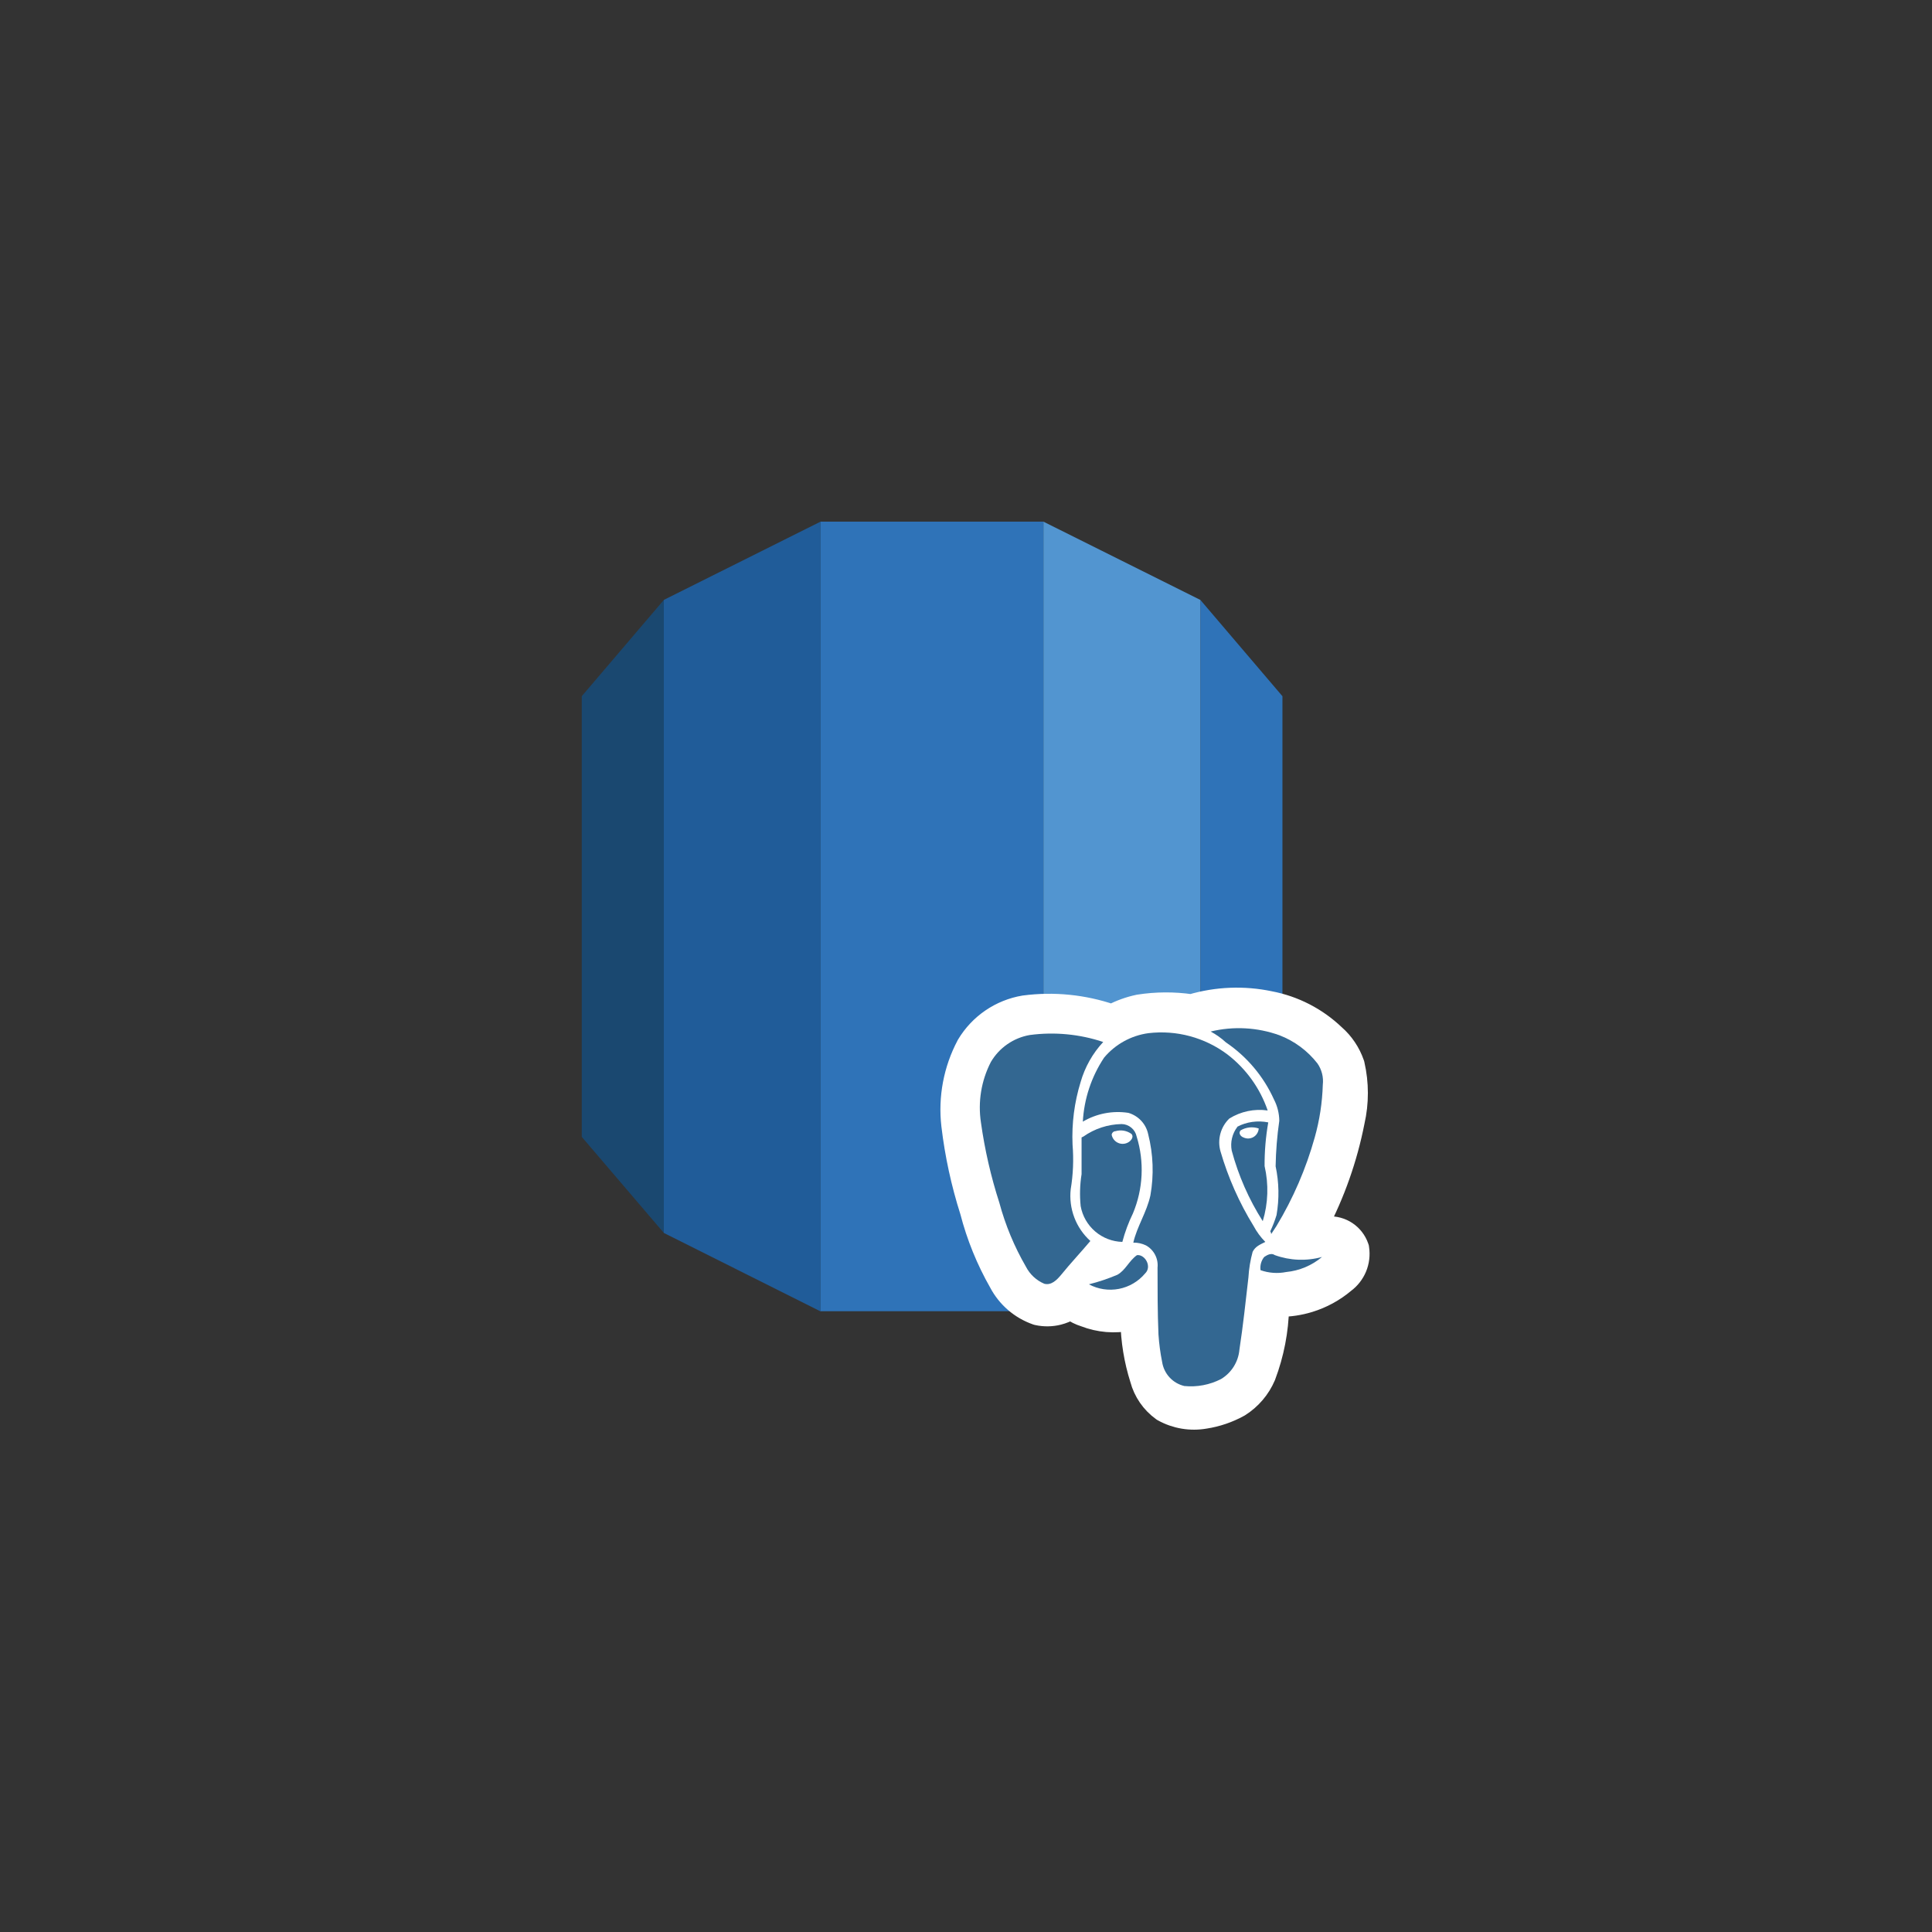 <svg width="100" height="100" viewBox="0 0 100 100" fill="none" xmlns="http://www.w3.org/2000/svg">
<rect x="0" y="0" width="100" height="100" fill="#333333" stroke="none"/>
<path d="M30.111 36.036V58.843L34.36 63.816V31.052L30.111 36.036Z" fill="#1A4870"/>
<path d="M34.359 31.052V63.816L42.473 67.878V27L34.359 31.052Z" fill="#205C99"/>
<path d="M62.131 63.816L66.379 58.843V36.036L62.131 31.052V63.816Z" fill="#2F73B8"/>
<path d="M54.006 27V67.878L62.13 63.816V31.052L54.006 27Z" fill="#5295D0"/>
<path d="M54.006 27H42.473V67.868H54.006V27Z" fill="#2F73B8"/>
<path d="M65.733 51.799C64.381 51.515 62.98 51.571 61.655 51.959C60.756 51.831 59.843 51.836 58.945 51.976L58.931 51.978L58.918 51.981C58.439 52.082 57.976 52.249 57.543 52.475C56.09 51.979 54.542 51.823 53.019 52.022L53.009 52.023L53 52.024C52.386 52.127 51.802 52.362 51.288 52.713C50.774 53.064 50.342 53.522 50.022 54.056L50.015 54.068L50.009 54.079C49.332 55.357 49.057 56.81 49.223 58.247L49.223 58.249C49.403 59.763 49.726 61.256 50.189 62.709C50.524 64.005 51.03 65.25 51.694 66.412C52.106 67.193 52.798 67.788 53.631 68.079L53.659 68.088L53.688 68.095C54.053 68.175 54.432 68.17 54.794 68.078C55.014 68.022 55.224 67.936 55.418 67.823C55.63 67.977 55.868 68.096 56.121 68.174C56.88 68.471 57.704 68.538 58.493 68.374C58.512 69.399 58.678 70.416 58.988 71.395C59.165 72.06 59.567 72.644 60.126 73.048L60.15 73.065L60.176 73.08C60.847 73.452 61.626 73.582 62.381 73.449C63.004 73.353 63.605 73.147 64.157 72.842L64.17 72.835L64.182 72.828C64.779 72.451 65.248 71.901 65.525 71.252L65.529 71.242L65.532 71.233C65.965 70.088 66.198 68.88 66.223 67.659C66.749 67.661 67.272 67.583 67.777 67.428C68.453 67.221 69.081 66.878 69.622 66.422C69.896 66.219 70.11 65.945 70.242 65.631C70.376 65.31 70.419 64.958 70.367 64.614L70.36 64.569L70.345 64.525C70.231 64.196 70.012 63.914 69.722 63.721C69.436 63.532 69.097 63.439 68.755 63.458C68.564 63.459 68.382 63.482 68.217 63.511C69.115 61.8 69.762 59.966 70.134 58.066C70.358 57.085 70.357 56.066 70.132 55.085L70.126 55.059L70.117 55.034C69.917 54.455 69.569 53.938 69.108 53.535C68.174 52.643 67.002 52.04 65.733 51.799Z" fill="white" stroke="white"/>
<path d="M57.835 65.982C57.37 66.257 56.818 66.21 56.4 66.447C56.878 66.692 57.424 66.769 57.951 66.668C58.477 66.566 58.955 66.291 59.308 65.887C59.381 65.805 59.429 65.704 59.446 65.596C59.463 65.488 59.449 65.377 59.405 65.277C59.361 65.177 59.289 65.091 59.197 65.031C59.106 64.971 58.999 64.938 58.89 64.936C58.424 65.231 58.234 65.744 57.835 65.982ZM65.436 65.031C65.287 65.227 65.219 65.472 65.246 65.716C65.795 65.861 66.37 65.874 66.925 65.755C67.479 65.636 67.998 65.388 68.439 65.031C67.632 65.229 66.786 65.196 65.997 64.936C65.906 64.904 65.809 64.895 65.714 64.912C65.619 64.928 65.53 64.97 65.456 65.031H65.436ZM56.087 58.798C56.087 59.454 56.087 60.091 56.087 60.699C55.992 61.246 55.992 61.805 56.087 62.352C56.164 62.866 56.417 63.337 56.804 63.684C57.191 64.03 57.687 64.232 58.206 64.252C58.341 63.742 58.526 63.245 58.757 62.77C59.308 61.515 59.375 60.1 58.947 58.798C58.91 58.618 58.813 58.456 58.671 58.338C58.529 58.221 58.352 58.155 58.168 58.152C57.418 58.176 56.691 58.41 56.068 58.827L56.087 58.798ZM64.068 58.295C63.911 58.454 63.801 58.654 63.752 58.873C63.703 59.091 63.718 59.319 63.793 59.53C64.197 60.815 64.748 62.049 65.436 63.207C65.744 62.286 65.777 61.296 65.532 60.357C65.522 59.599 65.586 58.841 65.722 58.095C65.154 58.001 64.571 58.08 64.049 58.323L64.068 58.295ZM53.322 53.544C52.91 53.611 52.518 53.767 52.173 54.002C51.828 54.236 51.539 54.544 51.326 54.903C50.833 55.872 50.654 56.971 50.813 58.048C51.02 59.452 51.338 60.837 51.763 62.191C52.056 63.349 52.5 64.464 53.084 65.507C53.289 65.9 53.625 66.209 54.034 66.381C54.443 66.523 54.681 66.162 54.908 65.925C55.374 65.317 55.925 64.775 56.419 64.167C56.056 63.83 55.776 63.413 55.6 62.95C55.423 62.487 55.356 61.99 55.403 61.497C55.505 60.729 55.537 59.953 55.498 59.178C55.436 58.084 55.585 56.987 55.935 55.948C56.172 55.178 56.581 54.473 57.132 53.886C55.887 53.537 54.587 53.43 53.303 53.572L53.322 53.544ZM59.46 53.449C59.022 53.499 58.599 53.641 58.218 53.863C57.837 54.085 57.506 54.384 57.246 54.741C56.584 55.726 56.203 56.872 56.144 58.057C56.858 57.651 57.685 57.488 58.5 57.592C58.752 57.668 58.978 57.812 59.154 58.008C59.33 58.204 59.449 58.445 59.498 58.703C59.772 59.742 59.821 60.827 59.64 61.886C59.45 62.713 58.956 63.454 58.766 64.328C58.989 64.328 59.21 64.377 59.412 64.471C59.616 64.581 59.783 64.749 59.891 64.953C59.999 65.158 60.044 65.39 60.02 65.621C59.965 66.773 59.981 67.928 60.068 69.079C60.085 69.563 60.149 70.043 60.258 70.514C60.336 70.798 60.481 71.06 60.681 71.276C60.882 71.493 61.13 71.658 61.408 71.759C62.065 71.841 62.73 71.711 63.308 71.388C63.579 71.233 63.808 71.012 63.974 70.747C64.139 70.482 64.237 70.18 64.258 69.868C64.448 68.623 64.581 67.388 64.724 66.143C64.683 65.684 64.762 65.223 64.952 64.803C65.218 64.385 65.361 64.433 65.598 64.29C65.408 64.024 65.189 63.739 64.999 63.464C64.266 62.268 63.679 60.989 63.251 59.654C63.172 59.354 63.173 59.039 63.255 58.74C63.337 58.442 63.496 58.17 63.717 57.953C64.311 57.598 65.006 57.451 65.693 57.535C65.274 56.414 64.558 55.429 63.622 54.684C62.436 53.758 60.938 53.325 59.441 53.477L59.46 53.449ZM62.691 53.354C62.966 53.544 63.251 53.667 63.517 53.857C64.62 54.596 65.485 55.639 66.007 56.86C66.193 57.197 66.288 57.577 66.282 57.962C66.176 58.744 66.112 59.53 66.092 60.319C66.249 61.154 66.249 62.011 66.092 62.846C66.005 63.132 65.897 63.412 65.769 63.682C65.765 63.73 65.765 63.777 65.769 63.825L66.045 63.407C66.91 61.968 67.575 60.417 68.021 58.798C68.276 57.911 68.416 56.994 68.439 56.071C68.494 55.706 68.441 55.333 68.287 54.998C67.762 54.349 67.083 53.842 66.311 53.525C65.145 53.154 63.9 53.108 62.709 53.392L62.691 53.354ZM61.636 53.002C63.004 52.538 64.478 52.488 65.874 52.86C67.006 53.166 68.007 53.833 68.724 54.76C68.978 55.156 69.104 55.62 69.085 56.09C69.092 56.915 68.987 57.736 68.772 58.532C68.236 60.641 67.363 62.65 66.187 64.48C66.849 64.663 67.549 64.663 68.211 64.48C68.487 64.48 68.867 64.338 69.038 64.623C69.102 64.755 69.118 64.905 69.084 65.047C69.049 65.189 68.965 65.315 68.848 65.402C68.347 65.844 67.747 66.161 67.1 66.326C66.452 66.491 65.775 66.5 65.123 66.352C64.98 67.502 64.847 68.661 64.657 69.859C64.604 70.525 64.311 71.15 63.831 71.616C63.333 71.996 62.742 72.232 62.12 72.3C61.815 72.39 61.494 72.41 61.179 72.359C60.865 72.308 60.567 72.188 60.306 72.006C59.805 71.53 59.494 70.888 59.431 70.201C59.313 69.036 59.265 67.865 59.289 66.694C58.722 67.171 57.995 67.415 57.255 67.379C56.723 67.374 56.206 67.198 55.783 66.875C55.729 66.829 55.685 66.773 55.656 66.709C55.626 66.645 55.61 66.575 55.61 66.504C55.61 66.434 55.626 66.364 55.656 66.3C55.685 66.236 55.729 66.179 55.783 66.134C56.191 65.82 56.733 65.868 57.208 65.678C57.522 65.536 57.782 65.296 57.949 64.993C57.576 64.936 57.216 64.814 56.885 64.632C56.324 65.231 55.783 65.877 55.27 66.476C55.134 66.678 54.948 66.841 54.729 66.948C54.511 67.055 54.267 67.102 54.025 67.084C53.498 66.931 53.042 66.594 52.742 66.134C52.153 65.237 51.702 64.257 51.402 63.226C50.877 61.598 50.486 59.93 50.234 58.238C50.026 56.946 50.286 55.622 50.965 54.504C51.272 54.085 51.666 53.739 52.121 53.49C52.576 53.24 53.08 53.093 53.597 53.059C54.978 52.955 56.365 53.163 57.654 53.667C58.761 53.001 60.087 52.8 61.341 53.107C61.484 53.021 61.579 53.107 61.664 53.021L61.636 53.002Z" fill="white"/>
<path d="M64.219 58.504C64.361 58.42 64.519 58.368 64.683 58.352C64.847 58.336 65.013 58.355 65.169 58.409C65.164 58.499 65.136 58.587 65.089 58.664C65.042 58.741 64.977 58.806 64.899 58.852C64.821 58.898 64.733 58.924 64.642 58.928C64.552 58.932 64.462 58.913 64.38 58.874C64.266 58.827 64.095 58.646 64.219 58.504Z" fill="white"/>
<path d="M57.729 58.551C57.87 58.509 58.019 58.499 58.164 58.524C58.309 58.549 58.447 58.607 58.565 58.694C58.708 58.836 58.565 59.064 58.423 59.112C58.343 59.161 58.253 59.191 58.159 59.198C58.066 59.205 57.972 59.19 57.886 59.154C57.799 59.117 57.723 59.061 57.662 58.989C57.602 58.918 57.56 58.833 57.539 58.741C57.545 58.693 57.567 58.648 57.601 58.614C57.636 58.579 57.681 58.557 57.729 58.551Z" fill="white"/>
<path d="M62.662 53.392C63.84 53.107 65.075 53.173 66.216 53.582C66.996 53.88 67.679 54.386 68.192 55.045C68.415 55.367 68.513 55.759 68.468 56.147C68.441 57.07 68.301 57.986 68.05 58.874C67.601 60.483 66.936 62.024 66.073 63.454L65.798 63.872C65.794 63.822 65.777 63.773 65.75 63.73C65.878 63.459 65.986 63.18 66.073 62.894C66.219 62.056 66.203 61.198 66.026 60.366C66.04 59.577 66.103 58.79 66.216 58.01C66.211 57.626 66.117 57.248 65.94 56.907C65.4 55.711 64.538 54.688 63.451 53.952C63.213 53.733 62.948 53.544 62.662 53.392Z" fill="#336791"/>
<path d="M59.439 53.477C60.895 53.304 62.362 53.699 63.534 54.58C64.497 55.321 65.221 56.328 65.615 57.478C64.925 57.379 64.222 57.527 63.629 57.896C63.406 58.111 63.246 58.383 63.166 58.683C63.085 58.983 63.088 59.298 63.173 59.596C63.568 60.953 64.143 62.251 64.884 63.454C65.045 63.758 65.25 64.036 65.492 64.281C65.216 64.424 64.979 64.509 64.836 64.794C64.717 65.229 64.644 65.674 64.618 66.124C64.475 67.369 64.342 68.614 64.152 69.859C64.125 70.169 64.024 70.468 63.859 70.733C63.694 70.997 63.469 71.218 63.202 71.379C62.616 71.68 61.956 71.805 61.301 71.74C61.007 71.671 60.74 71.516 60.536 71.294C60.331 71.072 60.197 70.794 60.152 70.495C60.057 70.025 59.994 69.549 59.962 69.07C59.914 67.92 59.914 66.761 59.914 65.611C59.938 65.382 59.894 65.151 59.787 64.947C59.681 64.742 59.517 64.574 59.316 64.462C59.111 64.363 58.887 64.314 58.66 64.319C58.85 63.483 59.353 62.751 59.544 61.877C59.732 60.823 59.693 59.741 59.429 58.703C59.374 58.444 59.25 58.204 59.069 58.01C58.888 57.816 58.658 57.675 58.403 57.601C57.589 57.476 56.756 57.637 56.047 58.057C56.112 56.873 56.493 55.728 57.149 54.741C57.729 54.051 58.545 53.6 59.439 53.477Z" fill="#336791"/>
<path d="M53.301 53.572C54.579 53.401 55.879 53.525 57.102 53.933C56.555 54.522 56.155 55.232 55.933 56.005C55.61 57.053 55.468 58.149 55.515 59.245C55.578 60.015 55.547 60.791 55.42 61.554C55.365 62.049 55.429 62.55 55.606 63.016C55.782 63.482 56.067 63.899 56.437 64.233C55.933 64.832 55.42 65.374 54.926 65.982C54.698 66.257 54.413 66.542 54.052 66.447C53.641 66.273 53.305 65.96 53.102 65.564C52.499 64.523 52.036 63.408 51.724 62.247C51.288 60.896 50.971 59.51 50.774 58.105C50.61 57.031 50.79 55.934 51.287 54.969C51.501 54.603 51.792 54.289 52.14 54.048C52.488 53.807 52.884 53.644 53.301 53.572Z" fill="#336791"/>
<path d="M64.219 58.504C64.077 58.646 64.219 58.827 64.362 58.874C64.444 58.913 64.534 58.932 64.624 58.928C64.715 58.924 64.803 58.898 64.881 58.852C64.959 58.806 65.024 58.741 65.071 58.664C65.118 58.587 65.146 58.499 65.151 58.409C64.998 58.358 64.835 58.34 64.675 58.356C64.514 58.373 64.359 58.423 64.219 58.504ZM64.029 58.323C64.526 58.064 65.096 57.984 65.645 58.095C65.514 58.842 65.45 59.599 65.455 60.356C65.673 61.299 65.641 62.282 65.36 63.207C64.642 62.08 64.101 60.849 63.754 59.558C63.713 59.343 63.718 59.122 63.769 58.909C63.82 58.696 63.915 58.496 64.049 58.323H64.029Z" fill="#336791"/>
<path d="M57.731 58.551C57.636 58.551 57.541 58.646 57.541 58.741C57.559 58.834 57.601 58.92 57.66 58.993C57.72 59.066 57.797 59.124 57.884 59.16C57.971 59.197 58.066 59.212 58.16 59.203C58.254 59.195 58.345 59.163 58.424 59.112C58.567 59.017 58.69 58.836 58.567 58.694C58.448 58.607 58.311 58.549 58.166 58.524C58.02 58.499 57.871 58.509 57.731 58.551ZM56.077 58.827C56.657 58.419 57.345 58.194 58.054 58.181C58.238 58.183 58.415 58.249 58.557 58.367C58.699 58.484 58.796 58.646 58.833 58.827C59.237 60.132 59.17 61.538 58.643 62.799C58.412 63.274 58.227 63.77 58.092 64.281C57.574 64.267 57.077 64.075 56.684 63.738C56.291 63.4 56.026 62.938 55.935 62.428C55.879 61.877 55.895 61.321 55.982 60.775C55.982 60.214 55.982 59.482 55.982 58.874L56.077 58.827Z" fill="#336791"/>
<path d="M65.435 65.06C65.578 64.965 65.796 64.832 65.986 64.965C66.771 65.249 67.624 65.282 68.428 65.06C67.904 65.501 67.258 65.773 66.576 65.839C66.132 65.928 65.672 65.895 65.245 65.744C65.228 65.623 65.236 65.5 65.269 65.382C65.301 65.264 65.358 65.155 65.435 65.06Z" fill="#336791"/>
<path d="M57.834 65.982C58.252 65.754 58.442 65.25 58.851 64.965C59.269 64.918 59.639 65.564 59.269 65.915C58.922 66.328 58.444 66.61 57.915 66.712C57.385 66.814 56.837 66.731 56.361 66.476C56.865 66.35 57.357 66.185 57.834 65.982Z" fill="#336791"/>
</svg>
